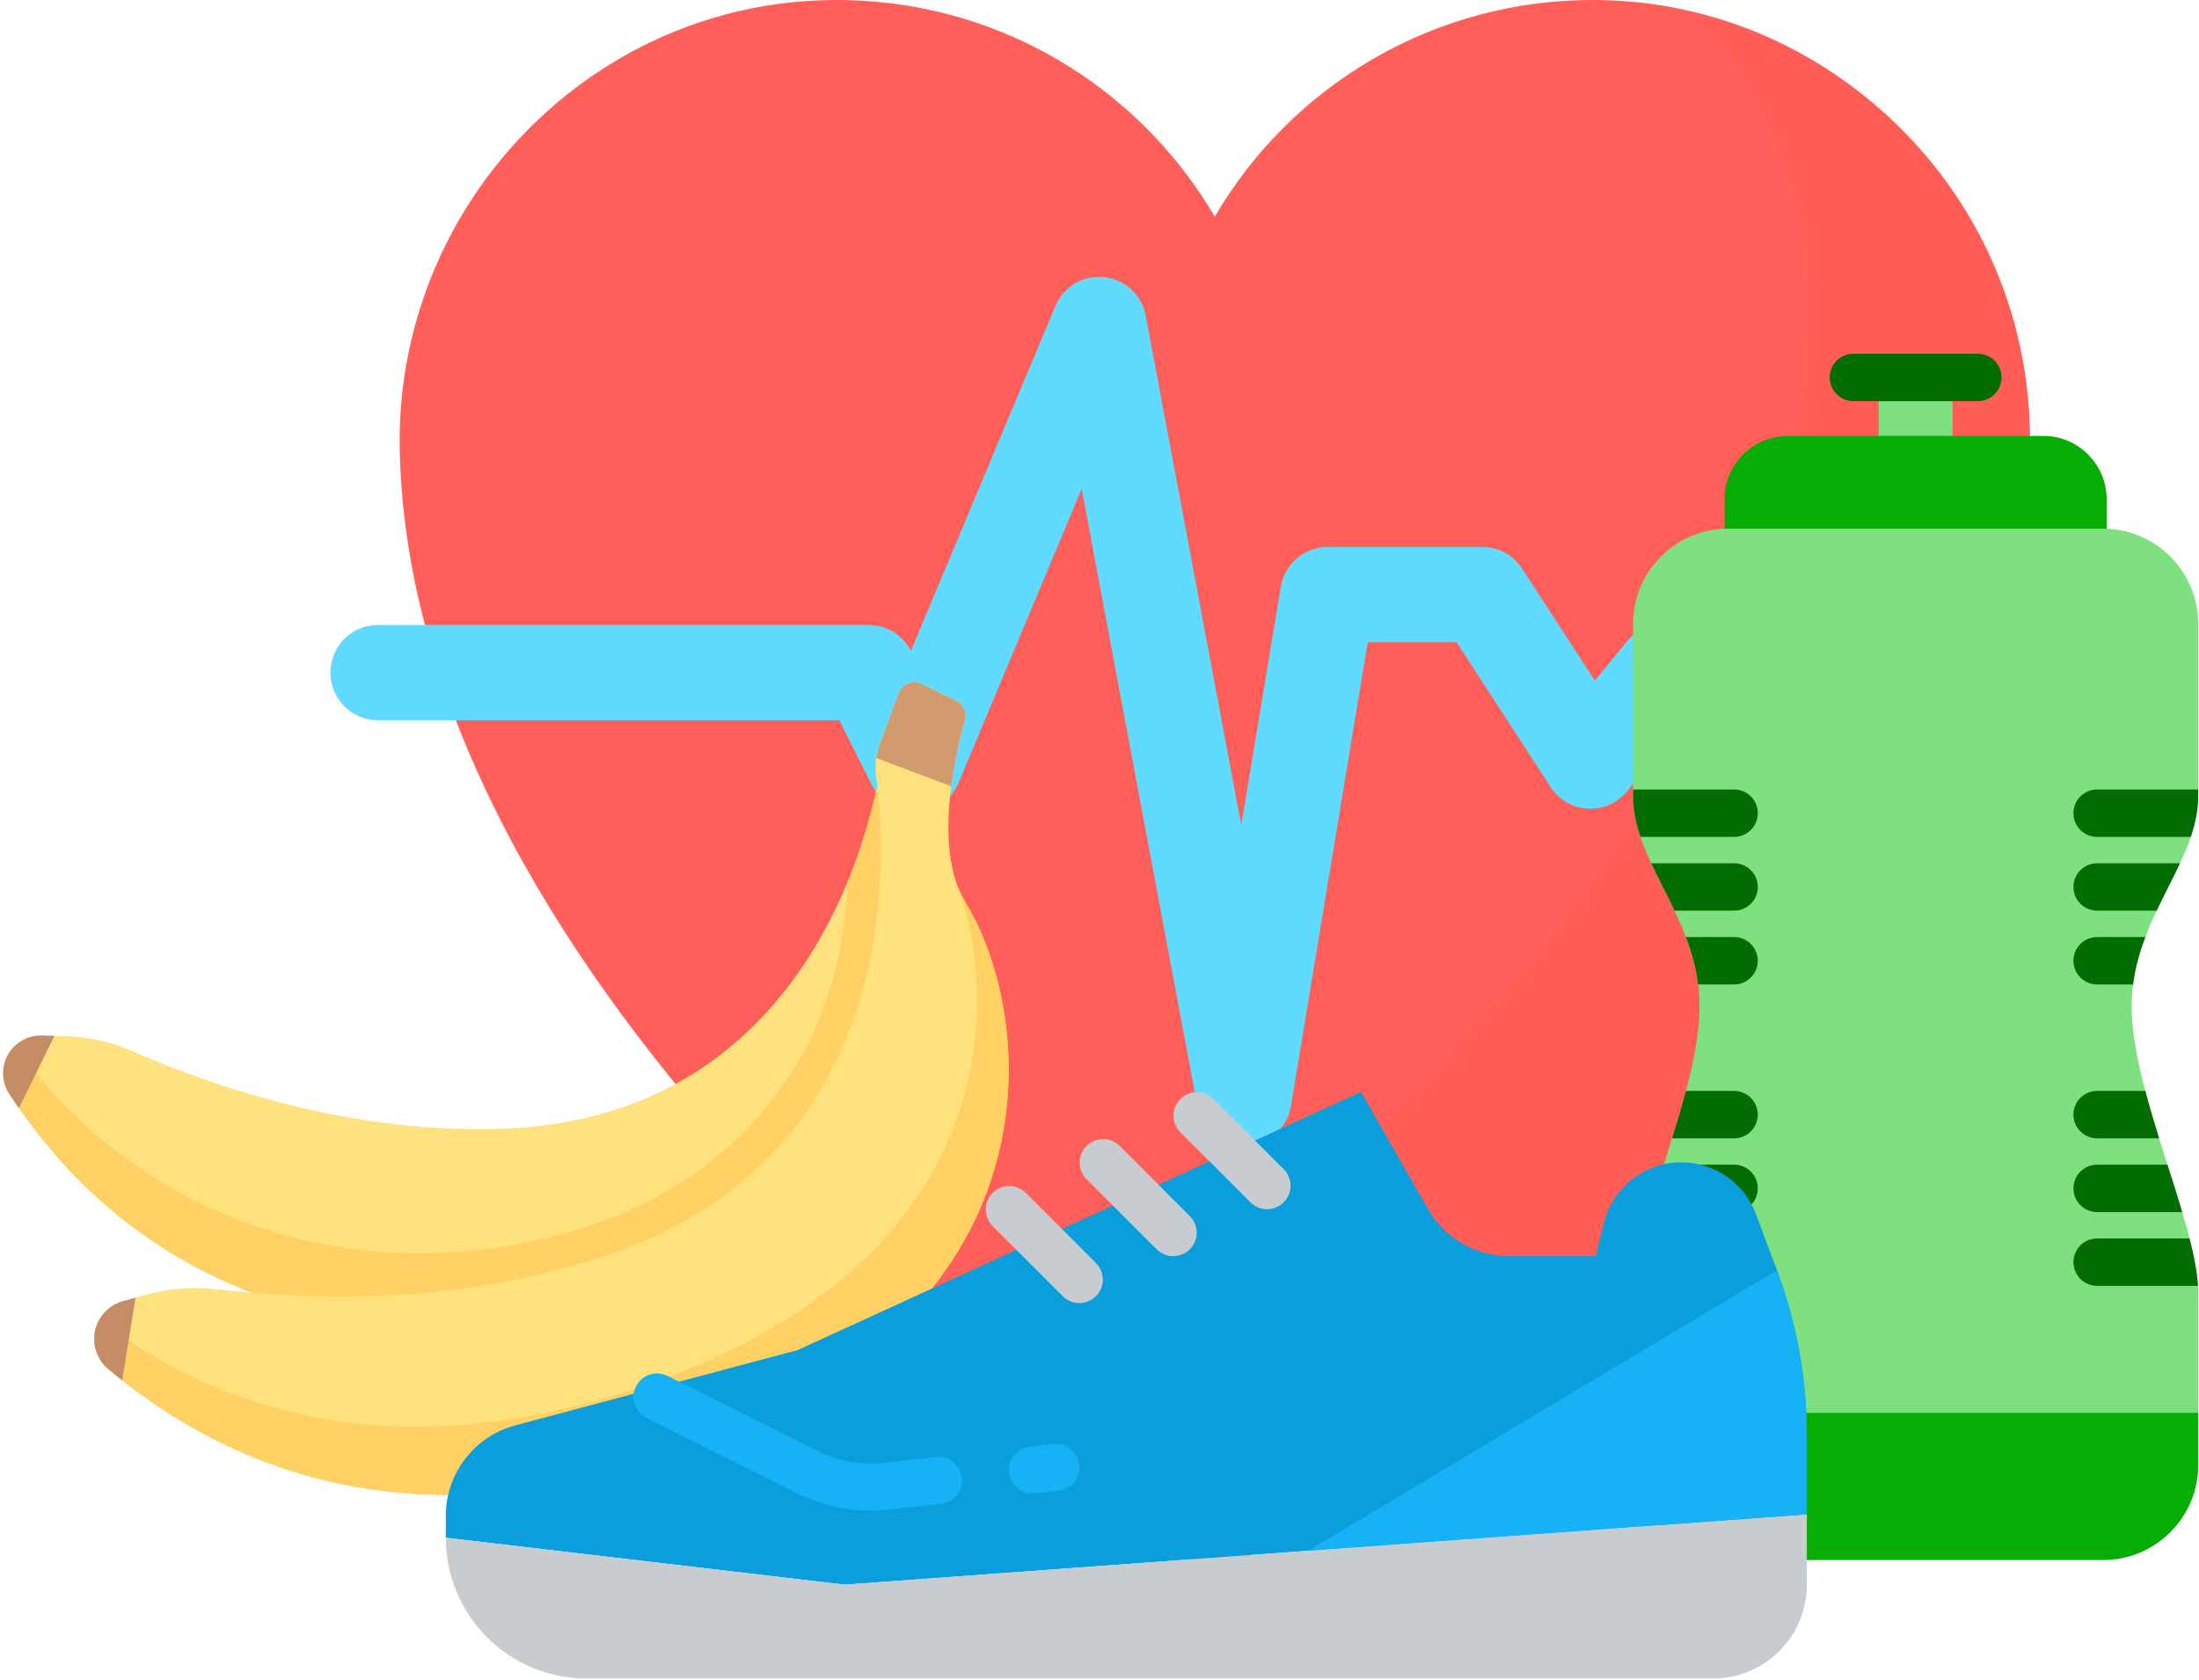 <?xml version="1.0" encoding="UTF-8"?>
<svg width="284px" height="217px" viewBox="0 0 284 217" version="1.1" xmlns="http://www.w3.org/2000/svg" xmlns:xlink="http://www.w3.org/1999/xlink">
    <!-- Generator: Sketch 53.2 (72643) - https://sketchapp.com -->
    <title>graphic sports</title>
    <desc>Created with Sketch.</desc>
    <g id="08-design-/-special-formats" stroke="none" stroke-width="1" fill="none" fill-rule="evenodd">
        <g id="desktop-/-calculator" transform="translate(-900, -1832)" fill-rule="nonzero">
            <g id="Vorteilsrechner-step1" transform="translate(0, 1408)">
                <g id="graphic-sports" transform="translate(896, 424)">
                    <g id="heartbeat" transform="translate(46.676, 0)">
                        <path d="M219.46,58.312 C220.203,26.935 195.175,0.345 163.652,0.003 C142.547,-0.225 124.085,11.086 114.207,27.985 C104.327,11.086 85.867,-0.227 64.762,0.003 C33.239,0.345 8.21,26.935 8.954,58.312 C10.618,128.427 94.847,189.412 111.4,200.731 C113.092,201.89 115.321,201.89 117.014,200.731 C133.567,189.412 217.796,128.427 219.46,58.312 L219.46,58.312 Z" id="Path" fill="#FF5F58"></path>
                        <path d="M219.476,56.709 C219.476,127.938 134.161,190.235 117.505,201.719 C115.819,202.881 113.599,202.886 111.912,201.724 C107.809,198.896 99.527,192.975 89.379,184.593 C106.106,173.053 191.305,110.791 191.305,39.606 C191.305,25.147 185.893,11.956 176.983,1.986 C201.396,8.123 219.476,30.287 219.476,56.709 L219.476,56.709 Z" id="Path" fill="#FF5D56"></path>
                        <path d="M118.003,147.972 C115.059,147.972 112.529,145.868 111.982,142.958 L97.021,63.142 L81.101,101.138 C80.174,103.351 78.052,104.819 75.663,104.901 C73.271,104.982 71.056,103.66 69.983,101.516 L65.727,93.021 L6.126,93.021 C2.743,93.021 0,90.266 0,86.868 C0,83.469 2.743,80.716 6.126,80.716 L69.503,80.716 C71.806,80.716 73.914,82.012 74.959,84.071 L93.627,39.519 C94.676,37.014 97.236,35.498 99.922,35.787 C102.611,36.074 104.793,38.097 105.294,40.766 L117.63,106.583 L122.735,75.787 C123.226,72.819 125.781,70.644 128.776,70.644 L148.77,70.644 C150.841,70.644 152.774,71.695 153.904,73.437 L163.291,87.909 L167.34,82.962 C168.504,81.54 170.241,80.716 172.074,80.716 L231.227,80.716 C234.61,80.716 237.352,83.471 237.352,86.868 C237.352,90.266 234.61,93.021 231.227,93.021 L174.969,93.021 L167.454,102.203 C166.216,103.717 164.33,104.548 162.384,104.44 C160.433,104.333 158.653,103.298 157.589,101.656 L145.452,82.949 L133.968,82.949 L124.046,142.829 C123.559,145.772 121.038,147.94 118.068,147.971 C118.047,147.971 118.023,147.972 118.003,147.972 L118.003,147.972 Z" id="Path" fill="#60DAFF"></path>
                    </g>
                    <g id="water-bottle" transform="translate(214.51, 45.683)">
                        <rect id="Rectangle" fill="#7EE07E" x="32.127" y="4.832" width="9.528" height="15.517"></rect>
                        <path d="M44.927,6.125 L28.856,6.125 C27.164,6.125 25.793,4.754 25.793,3.063 C25.793,1.371 27.164,-2.66453526e-14 28.856,-2.66453526e-14 L44.927,-2.66453526e-14 C46.619,-2.66453526e-14 47.99,1.371 47.99,3.063 C47.99,4.754 46.619,6.125 44.927,6.125 Z" id="Path" fill="#036C02"></path>
                        <path d="M61.561,18.782 C61.561,14.29 57.886,10.615 53.394,10.615 L20.388,10.615 C15.896,10.615 12.221,14.29 12.221,18.782 L12.221,30.768 C12.221,35.26 15.896,38.935 20.388,38.935 L53.394,38.935 C57.886,38.935 61.561,35.26 61.561,30.768 L61.561,18.782 Z" id="Path" fill="#05AD05"></path>
                        <path d="M73.38,121.224 C73.38,112.563 64.794,95.501 64.794,84.27 C64.794,73.04 73.38,65.828 73.38,57.166 L73.38,34.851 C73.38,28.114 67.867,22.601 61.13,22.601 L12.653,22.601 C5.915,22.601 0.402,28.114 0.402,34.851 L0.402,57.166 C0.402,65.828 8.988,73.04 8.988,84.27 C8.988,95.501 0.402,112.563 0.402,121.224 L0.402,143.539 C0.402,150.277 5.915,155.789 12.653,155.789 L61.13,155.789 C67.867,155.789 73.38,150.277 73.38,143.539 L73.38,121.224 Z" id="Path" fill="#7EE07E"></path>
                        <path d="M0.402,136.793 L0.402,143.539 C0.402,150.277 5.915,155.789 12.653,155.789 L61.13,155.789 C67.867,155.789 73.38,150.277 73.38,143.539 L73.38,136.793 L0.402,136.793 Z" id="Path" fill="#05AD05"></path>
                        <path d="M13.446,114.266 L1.511,114.266 C0.931,116.537 0.527,118.615 0.427,120.391 L13.446,120.391 C15.138,120.391 16.509,119.02 16.509,117.329 C16.509,115.637 15.138,114.266 13.446,114.266 Z M13.446,104.738 L4.368,104.738 C3.698,106.839 3.04,108.898 2.457,110.863 L13.446,110.863 C15.138,110.863 16.509,109.492 16.509,107.801 C16.509,106.109 15.138,104.738 13.446,104.738 Z M13.446,62.406 C15.138,62.406 16.509,61.035 16.509,59.344 C16.509,57.652 15.138,56.281 13.446,56.281 L0.402,56.281 L0.402,57.166 C0.402,58.959 0.773,60.689 1.357,62.406 L13.446,62.406 Z M13.446,95.21 L7.227,95.21 C6.693,97.23 6.081,99.287 5.443,101.335 L13.447,101.335 C15.138,101.335 16.509,99.964 16.509,98.273 C16.509,96.581 15.138,95.21 13.446,95.21 Z M13.446,75.337 L7.222,75.337 C7.951,77.261 8.527,79.287 8.805,81.463 L13.446,81.463 C15.138,81.463 16.509,80.091 16.509,78.4 C16.509,76.709 15.138,75.337 13.446,75.337 Z M13.446,65.809 L2.75,65.809 C3.678,67.801 4.76,69.818 5.76,71.934 L13.447,71.934 C15.138,71.934 16.509,70.563 16.509,68.872 C16.509,67.18 15.138,65.809 13.446,65.809 Z" id="Shape" fill="#036C02"></path>
                        <path d="M60.336,71.934 L68.023,71.934 C69.023,69.818 70.104,67.801 71.033,65.809 L60.336,65.809 C58.645,65.809 57.274,67.18 57.274,68.872 C57.274,70.563 58.644,71.934 60.336,71.934 Z M60.336,81.463 L64.977,81.463 C65.255,79.287 65.831,77.261 66.561,75.337 L60.336,75.337 C58.644,75.337 57.273,76.709 57.273,78.4 C57.273,80.091 58.644,81.463 60.336,81.463 Z M60.336,101.335 L68.339,101.335 C67.702,99.287 67.089,97.23 66.556,95.21 L60.336,95.21 C58.645,95.21 57.274,96.581 57.274,98.273 C57.273,99.964 58.644,101.335 60.336,101.335 Z M60.336,56.281 C58.644,56.281 57.273,57.652 57.273,59.344 C57.273,61.035 58.644,62.406 60.336,62.406 L72.425,62.406 C73.009,60.689 73.38,58.959 73.38,57.166 L73.38,56.281 L60.336,56.281 Z M60.336,110.863 L71.325,110.863 C70.742,108.898 70.084,106.839 69.414,104.738 L60.336,104.738 C58.644,104.738 57.273,106.109 57.273,107.801 C57.273,109.492 58.644,110.863 60.336,110.863 Z M60.336,114.266 C58.644,114.266 57.273,115.637 57.273,117.329 C57.273,119.02 58.644,120.391 60.336,120.391 L73.355,120.391 C73.255,118.615 72.851,116.537 72.271,114.266 L60.336,114.266 Z" id="Shape" fill="#036C02"></path>
                    </g>
                    <g id="banana" transform="translate(77.56, 147.97) scale(-1, 1) rotate(19) translate(-77.56, -147.97) translate(11.023, 105.763)">
                        <path d="M132.701,9.701 C131.882,7.014 128.967,5.575 126.338,6.563 C125.454,6.896 124.489,7.258 123.476,7.637 C120.744,8.661 118.244,10.196 116.091,12.165 C105.596,21.773 91.235,32.066 73.968,37.325 C36.623,48.699 16.766,16.801 12.426,8.737 L8.026,17.989 C10.405,21.012 12.339,24.456 12.602,27.858 C13.902,44.72 33.027,77.14 81.589,62.35 C100.696,56.53 124.765,43.793 132.771,12.343 C132.991,11.478 132.961,10.556 132.701,9.701 Z" id="Path" fill="#FFE17D"></path>
                        <path d="M132.701,9.701 C132.283,8.329 131.314,7.289 130.119,6.725 C125.972,20.138 118.78,29.898 110.422,37.066 C98.622,47.186 83.418,52.503 67.877,52.822 C67.304,52.834 66.733,52.84 66.161,52.84 C57.928,52.84 32.706,50.369 21.418,21.6 C16.801,16.347 13.812,11.313 12.426,8.738 L8.026,17.99 C10.405,21.013 12.339,24.456 12.602,27.858 C13.902,44.72 33.027,77.14 81.589,62.35 C88.155,60.35 95.297,57.507 102.175,53.385 C102.178,53.387 102.182,53.388 102.185,53.389 C115.334,45.535 127.517,32.985 132.771,12.343 C132.991,11.478 132.961,10.556 132.701,9.701 Z" id="Path" fill="#FFD164"></path>
                        <path d="M126.338,6.563 C125.856,6.745 125.346,6.936 124.823,7.133 L132.198,14.463 C132.397,13.765 132.589,13.061 132.771,12.343 C132.991,11.478 132.961,10.556 132.701,9.701 C131.882,7.014 128.967,5.575 126.338,6.563 L126.338,6.563 Z" id="Path" fill="#C48D66"></path>
                        <path d="M127.602,42.411 C126.623,42.474 125.552,42.542 124.43,42.612 C121.401,42.802 118.447,43.572 115.708,44.88 C102.352,51.26 84.94,57.151 66.161,57.151 C25.549,57.151 15.456,19.388 13.581,10.047 C13.3,8.647 12.69,7.338 11.784,6.234 L7.315,0.788 C6.507,-0.197 5.025,-0.269 4.124,0.632 L0.635,4.121 C-0.101,4.858 -0.212,6.005 0.38,6.862 C3.031,10.685 9.699,21.307 7.961,29.128 C4.145,46.304 13.351,84.364 66.161,84.364 C86.94,84.364 114.754,78.984 132.253,50.113 C132.735,49.318 132.984,48.391 132.984,47.462 C132.984,44.539 130.519,42.224 127.602,42.411 L127.602,42.411 Z" id="Path" fill="#FFE17D"></path>
                        <path d="M131.317,43.718 C113.72,69.688 87.231,74.665 67.239,74.665 C21.686,74.665 8.53,46.459 8.189,27.653 C8.142,28.153 8.069,28.646 7.961,29.128 C4.145,46.304 13.351,84.364 66.161,84.364 C86.94,84.364 114.754,78.984 132.253,50.113 C132.735,49.318 132.984,48.391 132.984,47.461 C132.984,45.969 132.336,44.641 131.317,43.718 Z" id="Path" fill="#FFD164"></path>
                        <path d="M12.773,7.765 C12.496,7.225 12.173,6.706 11.784,6.233 L7.315,0.788 C6.507,-0.197 5.025,-0.269 4.124,0.631 L0.635,4.121 C-0.101,4.858 -0.212,6.005 0.38,6.862 C1.47,8.433 3.236,11.161 4.819,14.365 L12.773,7.765 Z" id="Path" fill="#D29B6E"></path>
                        <path d="M127.602,42.411 C127.068,42.445 126.504,42.481 125.923,42.517 L131.041,52.046 C131.45,51.412 131.854,50.771 132.254,50.113 C132.735,49.318 132.984,48.391 132.984,47.462 C132.984,44.539 130.519,42.224 127.602,42.411 L127.602,42.411 Z" id="Path" fill="#C48D66"></path>
                    </g>
                    <g id="footwear" transform="translate(149.352, 179.021) scale(-1, 1) translate(-149.352, -179.021) translate(61.352, 141.021)">
                        <path d="M175.779,57.583 L124.258,63.644 L3.8118651e-15,54.552 L3.8118651e-15,44.33 C-0.001,37.056 1.305,29.844 3.858,23.033 L6.585,15.76 C8.093,11.747 11.932,9.091 16.217,9.092 C20.935,9.092 25.047,12.303 26.191,16.88 L27.276,21.215 L38.427,21.215 C42.776,21.215 46.793,18.884 48.951,15.108 L57.583,0 L130.319,33.337 L166.781,43.06 C172.087,44.476 175.779,49.281 175.779,54.774 L175.779,57.583 Z" id="Path" fill="#0a9edd"></path>
                        <path d="M157.595,75.767 L12.123,75.767 C5.428,75.767 0,70.339 0,63.644 L0,54.552 L124.258,63.644 L175.779,57.583 C175.779,67.625 167.637,75.767 157.595,75.767 Z" id="Path" fill="#C7CCD0"></path>
                        <path d="M-1.3458911e-15,54.552 L64.423,59.265 L3.858,23.033 C1.305,29.844 -0.001,37.056 -1.3458911e-15,44.33 L-1.3458911e-15,54.552 Z" id="Path" fill="#16B2F5"></path>
                        <path d="M69.706,15.153 C68.48,15.153 67.375,14.415 66.906,13.283 C66.437,12.151 66.697,10.847 67.563,9.98 L76.655,0.888 C77.845,-0.26 79.734,-0.244 80.903,0.925 C82.072,2.094 82.089,3.984 80.94,5.173 L71.848,14.265 C71.28,14.834 70.509,15.153 69.706,15.153 Z" id="Path" fill="#C7CCD0"></path>
                        <path d="M81.828,21.215 C80.603,21.215 79.498,20.476 79.028,19.344 C78.559,18.212 78.82,16.908 79.686,16.041 L88.778,6.949 C89.967,5.801 91.857,5.817 93.026,6.986 C94.195,8.155 94.211,10.045 93.063,11.235 L83.971,20.327 C83.403,20.895 82.632,21.215 81.828,21.215 Z" id="Path" fill="#C7CCD0"></path>
                        <path d="M93.951,27.276 C92.726,27.276 91.62,26.538 91.151,25.406 C90.682,24.274 90.943,22.97 91.808,22.103 L100.9,13.011 C102.09,11.862 103.98,11.879 105.149,13.048 C106.318,14.217 106.334,16.106 105.186,17.296 L96.094,26.388 C95.526,26.956 94.755,27.276 93.951,27.276 L93.951,27.276 Z" id="Path" fill="#C7CCD0"></path>
                        <path d="M120.924,54.07 C120.141,54.07 119.36,54.028 118.581,53.943 L111.802,53.188 C110.137,53.004 108.939,51.507 109.122,49.842 C109.307,48.179 110.805,46.98 112.468,47.163 L119.255,47.918 C122.159,48.242 125.095,47.715 127.707,46.403 L147.149,36.68 C148.647,35.932 150.467,36.54 151.216,38.037 C151.965,39.536 151.356,41.357 149.857,42.105 L130.417,51.825 C127.469,53.3 124.219,54.07 120.924,54.07 L120.924,54.07 Z" id="Path" fill="#16B2F5"></path>
                        <path d="M100.012,51.857 C99.898,51.857 99.786,51.852 99.673,51.84 L96.643,51.504 C94.978,51.317 93.781,49.818 93.966,48.155 C94.152,46.49 95.651,45.293 97.315,45.478 L100.345,45.815 C101.945,45.991 103.129,47.387 103.04,48.994 C102.951,50.601 101.622,51.859 100.012,51.857 L100.012,51.857 Z" id="Path" fill="#16B2F5"></path>
                    </g>
                </g>
            </g>
        </g>
    </g>
</svg>
